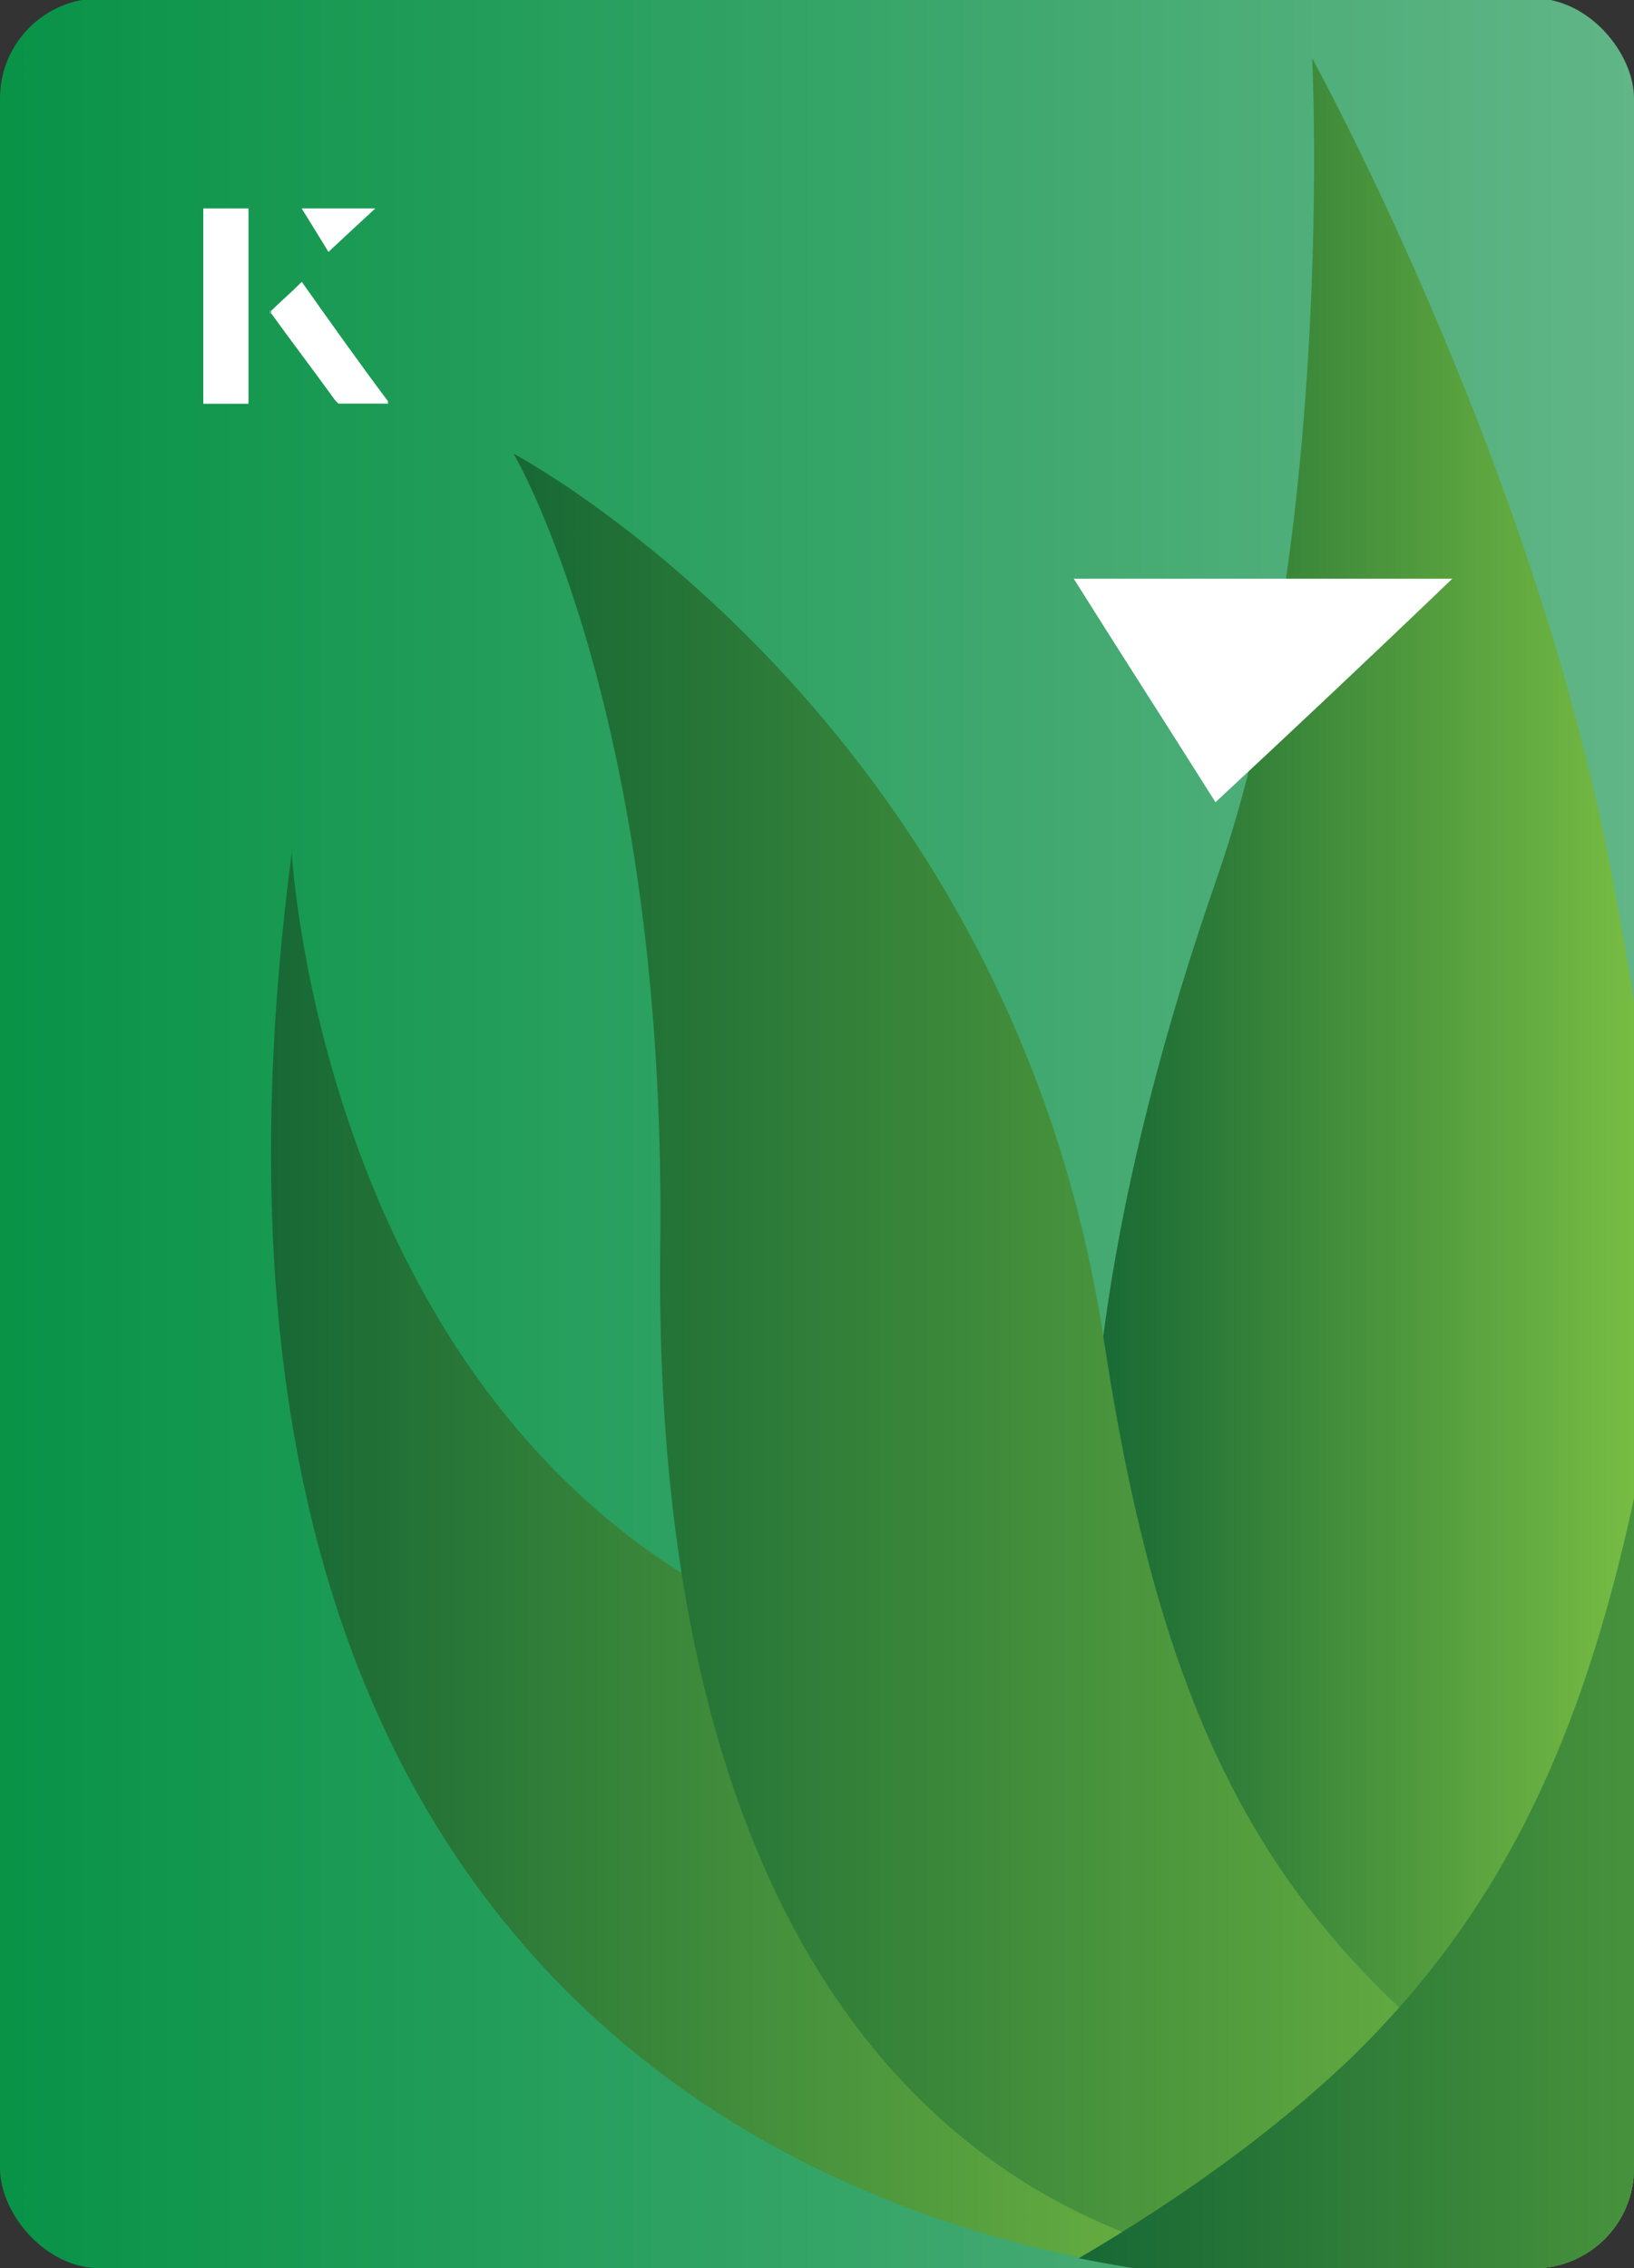 <?xml version="1.0" encoding="UTF-8"?><svg id="Layer_1" xmlns="http://www.w3.org/2000/svg" xmlns:xlink="http://www.w3.org/1999/xlink" viewBox="0 0 98 136"><rect x="0" y="0" width="98" height="136" fill="#333333" stroke="none"/><defs><linearGradient id="linear-gradient" x1="0" y1="68" x2="216.8" y2="68" gradientTransform="translate(98 136) rotate(180)" gradientUnits="userSpaceOnUse"><stop offset="0" stop-color="#089347"/><stop offset="1" stop-color="#cddfd4"/></linearGradient><clipPath id="clippath"><rect x="0" y="0" width="98" height="136.1" rx="6" ry="6" transform="translate(98 136) rotate(-180)" style="fill:none;"/></clipPath><linearGradient id="linear-gradient-2" x1="65.4" y1="70.1" x2="99.9" y2="70.1" gradientUnits="userSpaceOnUse"><stop offset="0" stop-color="#176835"/><stop offset="1" stop-color="#7cc144"/></linearGradient><linearGradient id="linear-gradient-3" x1="83" y1="94" x2="149.6" y2="94" xlink:href="#linear-gradient-2"/><linearGradient id="linear-gradient-4" x1="16.3" y1="94" x2="83" y2="94" xlink:href="#linear-gradient-2"/><linearGradient id="linear-gradient-5" x1="30.8" y1="82.1" x2="103.5" y2="82.1" xlink:href="#linear-gradient-2"/><linearGradient id="linear-gradient-6" x1="64.8" y1="82" x2="135.1" y2="82" xlink:href="#linear-gradient-2"/></defs><rect x="0" y="0" width="98" height="136.1" rx="6" ry="6" transform="translate(98 136) rotate(-180)" style="fill:url(#linear-gradient);"/><g style="clip-path:url(#clippath);"><path d="M82.9,136.7c-19.5-19.9-22.7-47.4-9.9-84.1,7.1-20.4,5.7-49.1,5.7-49.1,0,0,12.8,23.2,17.7,47.6,6.2,30.9,6.1,65.7-13.4,85.6h0Z" style="fill:url(#linear-gradient-2);"/><path d="M83,136.7c22.6,1.5,75.4-9.5,65.4-85.6,0,0-1.8,34.3-29,46.2-32.2,14.1-36.6,26.7-36.4,39.5Z" style="fill:url(#linear-gradient-3);"/><path d="M82.9,136.7c-22.6,1.5-75.4-9.5-65.4-85.6,0,0,1.8,34.3,29,46.2,32.2,14.1,36.6,26.7,36.4,39.5Z" style="fill:url(#linear-gradient-4);"/><path d="M39.6,74.8c.4-32.1-8.8-47.6-8.8-47.6,0,0,29.7,15.7,35.4,53.1,4.5,29.7,13.5,40.2,37.3,53.7-40.2,11-64.5-10.2-63.9-59.2h0Z" style="fill:url(#linear-gradient-5);"/><path d="M135.1,27.2s-9.2,15.5-8.8,47.6c0,7-.4,13.5-1.3,19.4-2.9,17.9-8.2,29.8-18.4,36.7-3.7,2.5-8,4-12.4,4.8-2.7.5-5.7,1.1-11.3,1.1-4.9.3-11.3,0-18.2-1.4,6.3-3.7,11.5-7.5,15.9-11.6,10.8-10.3,16-22.9,19.1-43.4,5.7-37.4,35.4-53.1,35.4-53.1Z" style="fill:url(#linear-gradient-6);"/></g><path d="M14.9,12.5h-2.7v11.7h2.7v-11.7ZM16.2,18.7c1.3,1.8,2.6,3.5,3.9,5.3,0,0,.2.2.2.2,1,0,1.9,0,3,0-1.8-2.5-3.5-4.8-5.2-7.2-.7.6-1.3,1.2-1.9,1.8ZM19.7,15.1c.8-.8,1.8-1.7,2.8-2.6h-4.4c.5.8,1.1,1.7,1.6,2.6Z" style="fill:#fff;"/><path d="M14.9,12.5v11.7h-2.7v-11.7h2.7Z" style="fill:#fff;"/><path d="M16.2,18.7c.6-.6,1.2-1.1,1.9-1.8,1.7,2.4,3.4,4.8,5.2,7.2-1.1,0-2,0-3,0,0,0-.2,0-.2-.2-1.3-1.8-2.6-3.5-3.9-5.3Z" style="fill:#fff;"/><polygon points="19.7 15.1 18.1 12.5 22.5 12.5 19.7 15.1" style="fill:#fff;"/><path d="M72.9,48.1c-2.9-4.6-5.8-9.1-8.5-13.4h22.7c-5,4.8-9.9,9.4-14.2,13.4Z" style="fill:#fff;"/></svg>